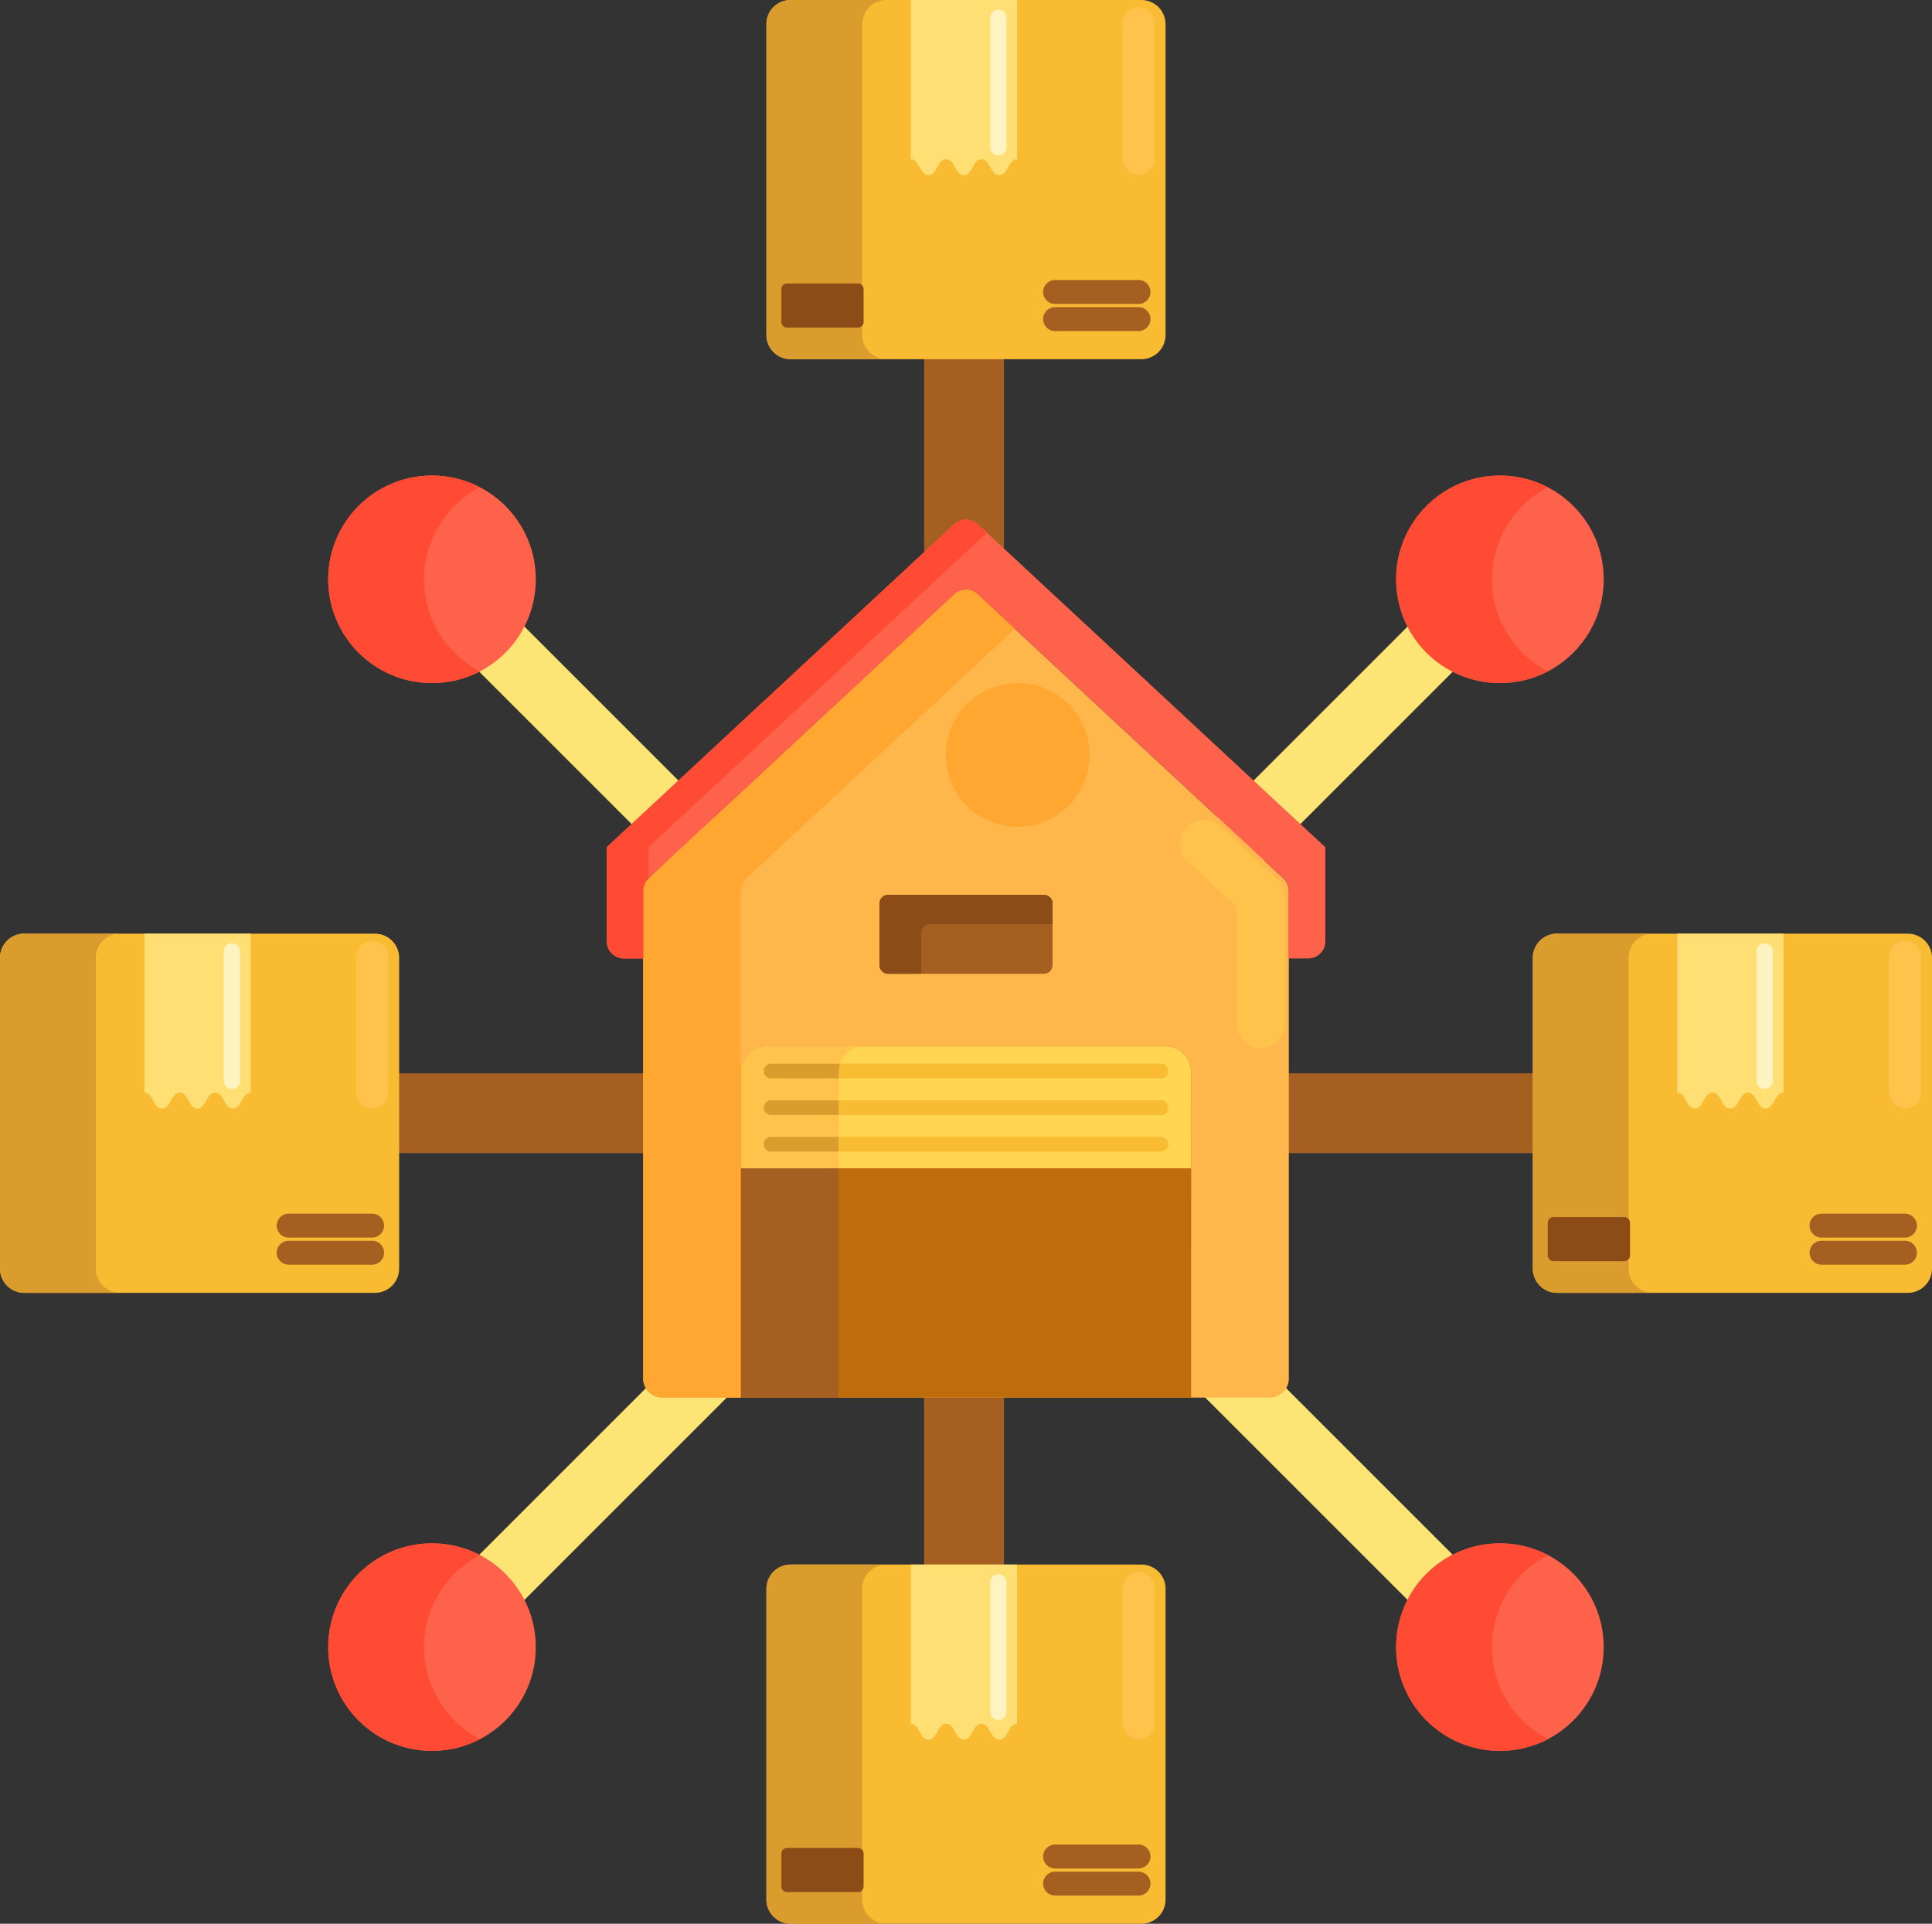 <svg xmlns="http://www.w3.org/2000/svg" width="60" height="59.752" viewBox="0 0 60 59.752">
  <rect x="0" y="0" width="60" height="59.752" fill="#333333" stroke="none"/>
  <g id="distribution" transform="translate(-7 -7.5)">
    <g id="Grupo_108" data-name="Grupo 108" transform="translate(13.446 40.837)">
      <g id="Grupo_107" data-name="Grupo 107">
        <rect id="Rectángulo_140" data-name="Rectángulo 140" width="2.479" height="47.107" transform="translate(47.107) rotate(90)" fill="#a56021"/>
      </g>
    </g>
    <g id="Grupo_110" data-name="Grupo 110" transform="translate(35.699 13.188)">
      <g id="Grupo_109" data-name="Grupo 109" transform="translate(0 0)">
        <rect id="Rectángulo_141" data-name="Rectángulo 141" width="2.479" height="47.107" fill="#a56021"/>
      </g>
    </g>
    <g id="Grupo_112" data-name="Grupo 112" transform="translate(30.802 7.5)">
      <g id="Grupo_111" data-name="Grupo 111" transform="translate(0 0)">
        <path id="Trazado_332" data-name="Trazado 332" d="M114.645,18.657H103.753A.752.752,0,0,1,103,17.9V8.252a.752.752,0,0,1,.752-.752h10.892a.752.752,0,0,1,.752.752V17.9A.752.752,0,0,1,114.645,18.657Z" transform="translate(-103.001 -7.5)" fill="#f9bb32"/>
      </g>
    </g>
    <g id="Grupo_114" data-name="Grupo 114" transform="translate(30.802 56.095)">
      <g id="Grupo_113" data-name="Grupo 113">
        <path id="Trazado_333" data-name="Trazado 333" d="M114.645,214.658H103.753a.752.752,0,0,1-.752-.752v-9.652a.752.752,0,0,1,.752-.752h10.892a.752.752,0,0,1,.752.752v9.652A.752.752,0,0,1,114.645,214.658Z" transform="translate(-103.001 -203.501)" fill="#f9bb32"/>
      </g>
    </g>
    <g id="Grupo_116" data-name="Grupo 116" transform="translate(54.604 36.499)">
      <g id="Grupo_115" data-name="Grupo 115" transform="translate(0 0)">
        <path id="Trazado_334" data-name="Trazado 334" d="M210.645,135.618H199.753a.752.752,0,0,1-.752-.752v-9.652a.752.752,0,0,1,.752-.752h10.892a.752.752,0,0,1,.752.752v9.652A.752.752,0,0,1,210.645,135.618Z" transform="translate(-199.001 -124.461)" fill="#f9bb32"/>
      </g>
    </g>
    <g id="Grupo_118" data-name="Grupo 118" transform="translate(7 36.499)">
      <g id="Grupo_117" data-name="Grupo 117" transform="translate(0 0)">
        <path id="Trazado_335" data-name="Trazado 335" d="M18.644,135.618H7.752A.752.752,0,0,1,7,134.866v-9.652a.752.752,0,0,1,.752-.752H18.644a.752.752,0,0,1,.752.752v9.652A.752.752,0,0,1,18.644,135.618Z" transform="translate(-7 -124.461)" fill="#f9bb32"/>
      </g>
    </g>
    <g id="Grupo_120" data-name="Grupo 120" transform="translate(30.802 7.5)">
      <g id="Grupo_119" data-name="Grupo 119" transform="translate(0 0)">
        <path id="Trazado_336" data-name="Trazado 336" d="M105.975,17.9V8.252a.752.752,0,0,1,.752-.752h-2.975a.752.752,0,0,0-.752.752V17.9a.752.752,0,0,0,.752.752h2.975A.752.752,0,0,1,105.975,17.9Z" transform="translate(-103 -7.5)" fill="#db9c2e"/>
      </g>
    </g>
    <g id="Grupo_122" data-name="Grupo 122" transform="translate(30.802 56.095)">
      <g id="Grupo_121" data-name="Grupo 121">
        <path id="Trazado_337" data-name="Trazado 337" d="M105.975,213.906v-9.652a.752.752,0,0,1,.752-.752h-2.975a.752.752,0,0,0-.752.752v9.652a.752.752,0,0,0,.752.752h2.975A.752.752,0,0,1,105.975,213.906Z" transform="translate(-103 -203.501)" fill="#db9c2e"/>
      </g>
    </g>
    <g id="Grupo_124" data-name="Grupo 124" transform="translate(54.603 36.498)">
      <g id="Grupo_123" data-name="Grupo 123">
        <path id="Trazado_338" data-name="Trazado 338" d="M201.975,134.865v-9.653a.752.752,0,0,1,.752-.752h-2.975a.752.752,0,0,0-.752.752v9.653a.752.752,0,0,0,.752.752h2.975A.752.752,0,0,1,201.975,134.865Z" transform="translate(-199 -124.46)" fill="#db9c2e"/>
      </g>
    </g>
    <g id="Grupo_126" data-name="Grupo 126" transform="translate(7 36.498)">
      <g id="Grupo_125" data-name="Grupo 125" transform="translate(0)">
        <path id="Trazado_339" data-name="Trazado 339" d="M9.975,134.865v-9.653a.752.752,0,0,1,.752-.752H7.752a.752.752,0,0,0-.752.752v9.653a.752.752,0,0,0,.752.752h2.975A.752.752,0,0,1,9.975,134.865Z" transform="translate(-7 -124.46)" fill="#db9c2e"/>
      </g>
    </g>
    <g id="Grupo_128" data-name="Grupo 128" transform="translate(19.644 24.721)">
      <g id="Grupo_127" data-name="Grupo 127" transform="translate(0)">
        <rect id="Rectángulo_142" data-name="Rectángulo 142" width="1.983" height="47.107" transform="translate(1.403 34.712) rotate(-135)" fill="#fce575"/>
      </g>
    </g>
    <g id="Grupo_130" data-name="Grupo 130" transform="translate(17.194 55.437)">
      <g id="Grupo_129" data-name="Grupo 129">
        <circle id="Elipse_51" data-name="Elipse 51" cx="3.223" cy="3.223" r="3.223" fill="#ff624b"/>
      </g>
    </g>
    <g id="Grupo_132" data-name="Grupo 132" transform="translate(50.359 22.271)">
      <g id="Grupo_131" data-name="Grupo 131">
        <circle id="Elipse_52" data-name="Elipse 52" cx="3.223" cy="3.223" r="3.223" fill="#ff624b"/>
      </g>
    </g>
    <g id="Grupo_134" data-name="Grupo 134" transform="translate(19.644 24.721)">
      <g id="Grupo_133" data-name="Grupo 133" transform="translate(0)">
        <rect id="Rectángulo_143" data-name="Rectángulo 143" width="1.983" height="47.107" transform="translate(34.712 33.31) rotate(135)" fill="#fce575"/>
      </g>
    </g>
    <g id="Grupo_136" data-name="Grupo 136" transform="translate(26.976 25.819)">
      <g id="Grupo_135" data-name="Grupo 135">
        <path id="Trazado_340" data-name="Trazado 340" d="M97.229,81.533,87.74,90.351a.531.531,0,0,0-.17.389v15.132a.593.593,0,0,0,.58.606h18.889a.593.593,0,0,0,.58-.606V90.74a.532.532,0,0,0-.17-.389l-9.489-8.819A.531.531,0,0,0,97.229,81.533Z" transform="translate(-87.57 -81.388)" fill="#ffb74b"/>
      </g>
    </g>
    <g id="Grupo_138" data-name="Grupo 138" transform="translate(43.653 32.97)">
      <g id="Grupo_137" data-name="Grupo 137">
        <path id="Trazado_341" data-name="Trazado 341" d="M157.338,117.322a.744.744,0,0,1-.744-.744v-3.645l-1.523-1.415a.744.744,0,1,1,1.013-1.09l1.761,1.636a.744.744,0,0,1,.238.545v3.969A.744.744,0,0,1,157.338,117.322Z" transform="translate(-154.834 -110.23)" fill="#ffc34c"/>
      </g>
    </g>
    <g id="Grupo_140" data-name="Grupo 140" transform="translate(25.843 23.637)">
      <g id="Grupo_139" data-name="Grupo 139">
        <path id="Trazado_342" data-name="Trazado 342" d="M105.314,82.761,94.522,72.729a.536.536,0,0,0-.73,0L83,82.761v2.925a.533.533,0,0,0,.535.532h.6v-2.1a.532.532,0,0,1,.17-.389l9.489-8.819a.536.536,0,0,1,.729,0l9.489,8.819a.531.531,0,0,1,.17.389v2.1h.6a.533.533,0,0,0,.535-.532V82.761Z" transform="translate(-83 -72.585)" fill="#ff624b"/>
      </g>
    </g>
    <g id="Grupo_142" data-name="Grupo 142" transform="translate(26.976 25.819)">
      <g id="Grupo_141" data-name="Grupo 141" transform="translate(0)">
        <path id="Trazado_343" data-name="Trazado 343" d="M90.773,90.352,99.11,82.6l-1.152-1.07a.531.531,0,0,0-.729,0L87.74,90.352a.531.531,0,0,0-.17.389v15.132a.593.593,0,0,0,.58.606H90.6V90.741A.531.531,0,0,1,90.773,90.352Z" transform="translate(-87.57 -81.388)" fill="#ffa730"/>
      </g>
    </g>
    <g id="Grupo_144" data-name="Grupo 144" transform="translate(30.01 40)">
      <g id="Grupo_143" data-name="Grupo 143">
        <path id="Trazado_344" data-name="Trazado 344" d="M113.787,149.494H99.807V139.375a.79.79,0,0,1,.79-.79H113a.79.79,0,0,1,.79.79Z" transform="translate(-99.807 -138.585)" fill="#bf6c0d"/>
      </g>
    </g>
    <g id="Grupo_146" data-name="Grupo 146" transform="translate(30.01 40)">
      <g id="Grupo_145" data-name="Grupo 145">
        <path id="Trazado_345" data-name="Trazado 345" d="M103.612,138.585h-3.033a.791.791,0,0,0-.771.809v10.1h3.033v-10.1A.791.791,0,0,1,103.612,138.585Z" transform="translate(-99.808 -138.585)" fill="#a56021"/>
      </g>
    </g>
    <g id="Grupo_148" data-name="Grupo 148" transform="translate(34.312 35.292)">
      <g id="Grupo_147" data-name="Grupo 147" transform="translate(0 0)">
        <path id="Trazado_346" data-name="Trazado 346" d="M122.263,122.05h-4.835a.271.271,0,0,1-.271-.271v-1.913a.271.271,0,0,1,.271-.271h4.835a.271.271,0,0,1,.271.271v1.913A.271.271,0,0,1,122.263,122.05Z" transform="translate(-117.157 -119.595)" fill="#a56021"/>
      </g>
    </g>
    <g id="Grupo_150" data-name="Grupo 150" transform="translate(30.01 40)">
      <g id="Grupo_149" data-name="Grupo 149">
        <path id="Trazado_347" data-name="Trazado 347" d="M113.016,138.585H100.578a.791.791,0,0,0-.771.809v2.979h13.98v-2.979A.791.791,0,0,0,113.016,138.585Z" transform="translate(-99.807 -138.585)" fill="#ffd551"/>
      </g>
    </g>
    <g id="Grupo_152" data-name="Grupo 152" transform="translate(30.01 40)">
      <g id="Grupo_151" data-name="Grupo 151">
        <path id="Trazado_348" data-name="Trazado 348" d="M103.612,138.585h-3.033a.791.791,0,0,0-.771.809v2.979h3.033v-2.979A.791.791,0,0,1,103.612,138.585Z" transform="translate(-99.808 -138.585)" fill="#ffc34c"/>
      </g>
    </g>
    <g id="Grupo_154" data-name="Grupo 154" transform="translate(30.717 42.813)">
      <g id="Grupo_153" data-name="Grupo 153" transform="translate(0)">
        <path id="Trazado_349" data-name="Trazado 349" d="M115,150.383H102.882a.222.222,0,0,1-.222-.222v-.011a.222.222,0,0,1,.222-.222H115a.222.222,0,0,1,.222.222v.011A.222.222,0,0,1,115,150.383Z" transform="translate(-102.66 -149.929)" fill="#f9bb32"/>
      </g>
    </g>
    <g id="Grupo_156" data-name="Grupo 156" transform="translate(30.717 41.677)">
      <g id="Grupo_155" data-name="Grupo 155" transform="translate(0)">
        <path id="Trazado_350" data-name="Trazado 350" d="M115,145.8H102.882a.222.222,0,0,1-.222-.222v-.011a.222.222,0,0,1,.222-.222H115a.222.222,0,0,1,.222.222v.011A.222.222,0,0,1,115,145.8Z" transform="translate(-102.66 -145.346)" fill="#f9bb32"/>
      </g>
    </g>
    <g id="Grupo_158" data-name="Grupo 158" transform="translate(30.717 40.54)">
      <g id="Grupo_157" data-name="Grupo 157" transform="translate(0)">
        <path id="Trazado_351" data-name="Trazado 351" d="M115,141.217H102.882a.222.222,0,0,1-.222-.222v-.011a.222.222,0,0,1,.222-.222H115a.222.222,0,0,1,.222.222V141A.222.222,0,0,1,115,141.217Z" transform="translate(-102.66 -140.763)" fill="#f9bb32"/>
      </g>
    </g>
    <g id="Grupo_160" data-name="Grupo 160" transform="translate(34.312 35.292)">
      <g id="Grupo_159" data-name="Grupo 159" transform="translate(0)">
        <path id="Trazado_352" data-name="Trazado 352" d="M118.457,120.781a.271.271,0,0,1,.264-.277h3.813v-.632a.271.271,0,0,0-.264-.277h-4.848a.271.271,0,0,0-.264.277v1.9a.271.271,0,0,0,.264.277h1.035Z" transform="translate(-117.157 -119.594)" fill="#8c4c17"/>
      </g>
    </g>
    <g id="Grupo_163" data-name="Grupo 163" transform="translate(25.843 23.637)">
      <g id="Grupo_162" data-name="Grupo 162">
        <g id="Grupo_161" data-name="Grupo 161">
          <path id="Trazado_353" data-name="Trazado 353" d="M84.3,82.761l10.507-9.767-.285-.265a.536.536,0,0,0-.73,0L83,82.761v2.925a.533.533,0,0,0,.535.532h.6v-2.1a.53.53,0,0,1,.167-.386Z" transform="translate(-83 -72.585)" fill="#ff4b34"/>
        </g>
      </g>
    </g>
    <g id="Grupo_165" data-name="Grupo 165" transform="translate(30.717 42.813)">
      <g id="Grupo_164" data-name="Grupo 164" transform="translate(0)">
        <path id="Trazado_354" data-name="Trazado 354" d="M104.986,149.929h-2.109a.228.228,0,0,0,0,.455h2.109Z" transform="translate(-102.66 -149.929)" fill="#db9c2e"/>
      </g>
    </g>
    <g id="Grupo_167" data-name="Grupo 167" transform="translate(30.717 41.677)">
      <g id="Grupo_166" data-name="Grupo 166" transform="translate(0)">
        <path id="Trazado_355" data-name="Trazado 355" d="M104.986,145.346h-2.109a.228.228,0,0,0,0,.455h2.109Z" transform="translate(-102.66 -145.346)" fill="#db9c2e"/>
      </g>
    </g>
    <g id="Grupo_169" data-name="Grupo 169" transform="translate(30.717 40.54)">
      <g id="Grupo_168" data-name="Grupo 168" transform="translate(0)">
        <path id="Trazado_356" data-name="Trazado 356" d="M102.877,140.762a.228.228,0,0,0,0,.455h2.109v-.185a.846.846,0,0,1,.045-.269h-2.154Z" transform="translate(-102.66 -140.762)" fill="#db9c2e"/>
      </g>
    </g>
    <g id="Grupo_171" data-name="Grupo 171" transform="translate(41.871 7.799)">
      <g id="Grupo_170" data-name="Grupo 170" transform="translate(0 0)">
        <path id="Trazado_357" data-name="Trazado 357" d="M148.143,13.831a.5.5,0,0,1-.5-.5V9.2a.5.5,0,1,1,.992,0v4.132A.5.5,0,0,1,148.143,13.831Z" transform="translate(-147.647 -8.707)" fill="#ffc34c"/>
      </g>
    </g>
    <g id="Grupo_173" data-name="Grupo 173" transform="translate(35.29 7.5)">
      <g id="Grupo_172" data-name="Grupo 172" transform="translate(0 0)">
        <path id="Trazado_358" data-name="Trazado 358" d="M124.4,12.445V7.5h-3.3v4.945c.274,0,.274.494.548.494s.274-.494.549-.494.274.494.549.494.275-.494.549-.494.275.494.55.494S124.125,12.445,124.4,12.445Z" transform="translate(-121.104 -7.5)" fill="#ffdf74"/>
      </g>
    </g>
    <g id="Grupo_175" data-name="Grupo 175" transform="translate(37.755 7.803)">
      <g id="Grupo_174" data-name="Grupo 174" transform="translate(0 0)">
        <path id="Trazado_359" data-name="Trazado 359" d="M131.292,13.245a.248.248,0,0,1-.248-.248V8.97a.248.248,0,1,1,.5,0V13A.248.248,0,0,1,131.292,13.245Z" transform="translate(-131.044 -8.722)" fill="#fff4c1"/>
      </g>
    </g>
    <g id="Grupo_177" data-name="Grupo 177" transform="translate(39.396 16.197)">
      <g id="Grupo_176" data-name="Grupo 176">
        <path id="Trazado_360" data-name="Trazado 360" d="M140.625,43.322h-2.589a.372.372,0,1,1,0-.744h2.589a.372.372,0,1,1,0,.744Z" transform="translate(-137.664 -42.578)" fill="#a56021"/>
      </g>
    </g>
    <g id="Grupo_179" data-name="Grupo 179" transform="translate(39.396 17.039)">
      <g id="Grupo_178" data-name="Grupo 178" transform="translate(0 0)">
        <path id="Trazado_361" data-name="Trazado 361" d="M140.625,46.717h-2.589a.372.372,0,1,1,0-.744h2.589a.372.372,0,1,1,0,.744Z" transform="translate(-137.664 -45.973)" fill="#a56021"/>
      </g>
    </g>
    <g id="Grupo_181" data-name="Grupo 181" transform="translate(31.267 16.305)">
      <g id="Grupo_180" data-name="Grupo 180" transform="translate(0 0)">
        <path id="Trazado_362" data-name="Trazado 362" d="M107.252,44.382h-2.2a.177.177,0,0,1-.177-.177V43.189a.177.177,0,0,1,.177-.177h2.2a.177.177,0,0,1,.177.177v1.017A.177.177,0,0,1,107.252,44.382Z" transform="translate(-104.876 -43.012)" fill="#8c4c17"/>
      </g>
    </g>
    <g id="Grupo_183" data-name="Grupo 183" transform="translate(41.871 56.394)">
      <g id="Grupo_182" data-name="Grupo 182">
        <path id="Trazado_363" data-name="Trazado 363" d="M148.143,209.83a.5.5,0,0,1-.5-.5V205.2a.5.5,0,1,1,.992,0v4.132A.5.5,0,0,1,148.143,209.83Z" transform="translate(-147.647 -204.706)" fill="#ffc34c"/>
      </g>
    </g>
    <g id="Grupo_185" data-name="Grupo 185" transform="translate(35.29 56.095)">
      <g id="Grupo_184" data-name="Grupo 184" transform="translate(0)">
        <path id="Trazado_364" data-name="Trazado 364" d="M124.4,208.445V203.5h-3.3v4.945c.274,0,.274.494.548.494s.274-.494.549-.494.274.494.549.494.275-.494.549-.494.275.494.55.494S124.125,208.445,124.4,208.445Z" transform="translate(-121.104 -203.5)" fill="#ffdf74"/>
      </g>
    </g>
    <g id="Grupo_187" data-name="Grupo 187" transform="translate(37.755 56.398)">
      <g id="Grupo_186" data-name="Grupo 186">
        <path id="Trazado_365" data-name="Trazado 365" d="M131.292,209.245a.248.248,0,0,1-.248-.248V204.97a.248.248,0,1,1,.5,0V209A.248.248,0,0,1,131.292,209.245Z" transform="translate(-131.044 -204.722)" fill="#fff4c1"/>
      </g>
    </g>
    <g id="Grupo_189" data-name="Grupo 189" transform="translate(39.396 64.792)">
      <g id="Grupo_188" data-name="Grupo 188">
        <path id="Trazado_366" data-name="Trazado 366" d="M140.625,239.322h-2.589a.372.372,0,1,1,0-.744h2.589a.372.372,0,0,1,0,.744Z" transform="translate(-137.664 -238.578)" fill="#a56021"/>
      </g>
    </g>
    <g id="Grupo_191" data-name="Grupo 191" transform="translate(39.396 65.634)">
      <g id="Grupo_190" data-name="Grupo 190" transform="translate(0 0)">
        <path id="Trazado_367" data-name="Trazado 367" d="M140.625,242.717h-2.589a.372.372,0,0,1,0-.744h2.589a.372.372,0,0,1,0,.744Z" transform="translate(-137.664 -241.973)" fill="#a56021"/>
      </g>
    </g>
    <g id="Grupo_193" data-name="Grupo 193" transform="translate(31.267 64.9)">
      <g id="Grupo_192" data-name="Grupo 192" transform="translate(0 0)">
        <path id="Trazado_368" data-name="Trazado 368" d="M107.252,240.382h-2.2a.177.177,0,0,1-.177-.177v-1.017a.177.177,0,0,1,.177-.177h2.2a.177.177,0,0,1,.177.177v1.017A.177.177,0,0,1,107.252,240.382Z" transform="translate(-104.876 -239.012)" fill="#8c4c17"/>
      </g>
    </g>
    <g id="Grupo_195" data-name="Grupo 195" transform="translate(65.673 36.797)">
      <g id="Grupo_194" data-name="Grupo 194">
        <path id="Trazado_369" data-name="Trazado 369" d="M244.143,130.79a.5.5,0,0,1-.5-.5v-4.132a.5.5,0,1,1,.992,0v4.132A.5.5,0,0,1,244.143,130.79Z" transform="translate(-243.647 -125.666)" fill="#ffc34c"/>
      </g>
    </g>
    <g id="Grupo_197" data-name="Grupo 197" transform="translate(59.092 36.498)">
      <g id="Grupo_196" data-name="Grupo 196">
        <path id="Trazado_370" data-name="Trazado 370" d="M220.4,129.4V124.46h-3.3V129.4c.274,0,.274.494.548.494s.274-.494.549-.494.274.494.549.494.275-.494.549-.494.275.494.55.494S220.125,129.4,220.4,129.4Z" transform="translate(-217.104 -124.46)" fill="#ffdf74"/>
      </g>
    </g>
    <g id="Grupo_199" data-name="Grupo 199" transform="translate(61.556 36.802)">
      <g id="Grupo_198" data-name="Grupo 198">
        <path id="Trazado_371" data-name="Trazado 371" d="M227.292,130.206a.248.248,0,0,1-.248-.248v-4.027a.248.248,0,1,1,.5,0v4.027A.248.248,0,0,1,227.292,130.206Z" transform="translate(-227.044 -125.683)" fill="#fff4c1"/>
      </g>
    </g>
    <g id="Grupo_201" data-name="Grupo 201" transform="translate(63.198 45.196)">
      <g id="Grupo_200" data-name="Grupo 200">
        <path id="Trazado_372" data-name="Trazado 372" d="M236.625,160.283h-2.589a.372.372,0,0,1,0-.744h2.589a.372.372,0,0,1,0,.744Z" transform="translate(-233.664 -159.539)" fill="#a56021"/>
      </g>
    </g>
    <g id="Grupo_203" data-name="Grupo 203" transform="translate(63.198 46.037)">
      <g id="Grupo_202" data-name="Grupo 202">
        <path id="Trazado_373" data-name="Trazado 373" d="M236.625,163.677h-2.589a.372.372,0,0,1,0-.744h2.589a.372.372,0,1,1,0,.744Z" transform="translate(-233.664 -162.933)" fill="#a56021"/>
      </g>
    </g>
    <g id="Grupo_205" data-name="Grupo 205" transform="translate(55.068 45.303)">
      <g id="Grupo_204" data-name="Grupo 204">
        <path id="Trazado_374" data-name="Trazado 374" d="M203.252,161.342h-2.2a.177.177,0,0,1-.177-.177v-1.017a.177.177,0,0,1,.177-.177h2.2a.177.177,0,0,1,.177.177v1.017A.177.177,0,0,1,203.252,161.342Z" transform="translate(-200.876 -159.972)" fill="#8c4c17"/>
      </g>
    </g>
    <g id="Grupo_207" data-name="Grupo 207" transform="translate(18.07 36.797)">
      <g id="Grupo_206" data-name="Grupo 206" transform="translate(0)">
        <path id="Trazado_375" data-name="Trazado 375" d="M52.143,130.79a.5.5,0,0,1-.5-.5v-4.132a.5.5,0,1,1,.992,0v4.132A.5.5,0,0,1,52.143,130.79Z" transform="translate(-51.647 -125.666)" fill="#ffc34c"/>
      </g>
    </g>
    <g id="Grupo_209" data-name="Grupo 209" transform="translate(11.489 36.498)">
      <g id="Grupo_208" data-name="Grupo 208" transform="translate(0)">
        <path id="Trazado_376" data-name="Trazado 376" d="M28.4,129.4V124.46H25.1V129.4c.274,0,.274.494.548.494s.274-.494.549-.494.274.494.549.494.275-.494.549-.494.275.494.55.494S28.125,129.4,28.4,129.4Z" transform="translate(-25.104 -124.46)" fill="#ffdf74"/>
      </g>
    </g>
    <g id="Grupo_211" data-name="Grupo 211" transform="translate(13.953 36.802)">
      <g id="Grupo_210" data-name="Grupo 210">
        <path id="Trazado_377" data-name="Trazado 377" d="M35.292,130.206a.248.248,0,0,1-.248-.248v-4.027a.248.248,0,1,1,.5,0v4.027A.248.248,0,0,1,35.292,130.206Z" transform="translate(-35.044 -125.683)" fill="#fff4c1"/>
      </g>
    </g>
    <g id="Grupo_213" data-name="Grupo 213" transform="translate(15.594 45.196)">
      <g id="Grupo_212" data-name="Grupo 212">
        <path id="Trazado_378" data-name="Trazado 378" d="M44.625,160.283H42.036a.372.372,0,0,1,0-.744h2.589a.372.372,0,0,1,0,.744Z" transform="translate(-41.664 -159.539)" fill="#a56021"/>
      </g>
    </g>
    <g id="Grupo_215" data-name="Grupo 215" transform="translate(15.594 46.037)">
      <g id="Grupo_214" data-name="Grupo 214">
        <path id="Trazado_379" data-name="Trazado 379" d="M44.625,163.677H42.036a.372.372,0,1,1,0-.744h2.589a.372.372,0,1,1,0,.744Z" transform="translate(-41.664 -162.933)" fill="#a56021"/>
      </g>
    </g>
    <g id="Grupo_217" data-name="Grupo 217" transform="translate(50.359 55.437)">
      <g id="Grupo_216" data-name="Grupo 216">
        <circle id="Elipse_53" data-name="Elipse 53" cx="3.223" cy="3.223" r="3.223" fill="#ff624b"/>
      </g>
    </g>
    <g id="Grupo_219" data-name="Grupo 219" transform="translate(17.194 22.271)">
      <g id="Grupo_218" data-name="Grupo 218">
        <circle id="Elipse_54" data-name="Elipse 54" cx="3.223" cy="3.223" r="3.223" fill="#ff624b"/>
      </g>
    </g>
    <g id="Grupo_221" data-name="Grupo 221" transform="translate(17.194 55.437)">
      <g id="Grupo_220" data-name="Grupo 220">
        <path id="Trazado_380" data-name="Trazado 380" d="M51.092,204.067a3.221,3.221,0,0,1,1.736-2.858,3.223,3.223,0,1,0,0,5.715A3.221,3.221,0,0,1,51.092,204.067Z" transform="translate(-48.117 -200.844)" fill="#ff4b34"/>
      </g>
    </g>
    <g id="Grupo_223" data-name="Grupo 223" transform="translate(50.36 22.271)">
      <g id="Grupo_222" data-name="Grupo 222">
        <path id="Trazado_381" data-name="Trazado 381" d="M184.859,70.3a3.221,3.221,0,0,1,1.736-2.858,3.223,3.223,0,1,0,0,5.715A3.221,3.221,0,0,1,184.859,70.3Z" transform="translate(-181.884 -67.077)" fill="#ff4b34"/>
      </g>
    </g>
    <g id="Grupo_225" data-name="Grupo 225" transform="translate(50.36 55.437)">
      <g id="Grupo_224" data-name="Grupo 224">
        <path id="Trazado_382" data-name="Trazado 382" d="M184.859,204.067a3.221,3.221,0,0,1,1.736-2.858,3.223,3.223,0,1,0,0,5.715A3.221,3.221,0,0,1,184.859,204.067Z" transform="translate(-181.884 -200.844)" fill="#ff4b34"/>
      </g>
    </g>
    <g id="Grupo_227" data-name="Grupo 227" transform="translate(17.194 22.271)">
      <g id="Grupo_226" data-name="Grupo 226">
        <path id="Trazado_383" data-name="Trazado 383" d="M51.092,70.3a3.221,3.221,0,0,1,1.736-2.858,3.223,3.223,0,1,0,0,5.715A3.221,3.221,0,0,1,51.092,70.3Z" transform="translate(-48.117 -67.077)" fill="#ff4b34"/>
      </g>
    </g>
    <g id="Grupo_229" data-name="Grupo 229" transform="translate(36.373 28.717)">
      <g id="Grupo_228" data-name="Grupo 228" transform="translate(0)">
        <circle id="Elipse_55" data-name="Elipse 55" cx="2.231" cy="2.231" r="2.231" fill="#ffa730"/>
      </g>
    </g>
  </g>
</svg>
